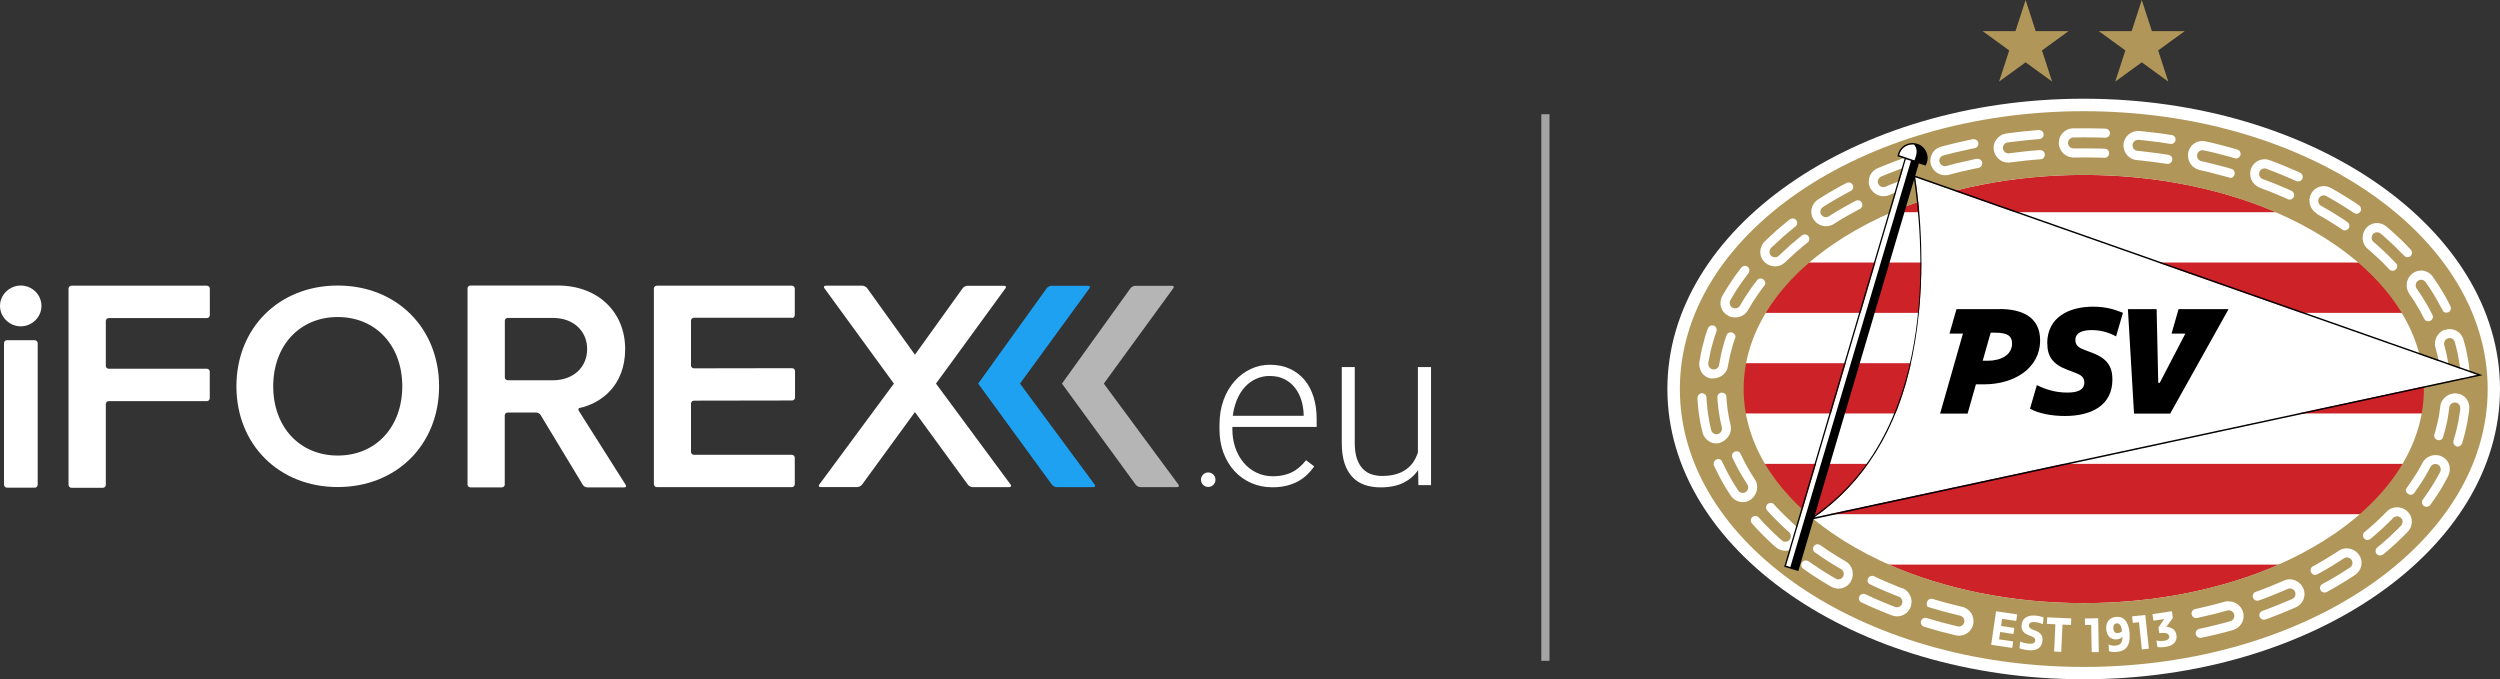 <svg xmlns="http://www.w3.org/2000/svg" id="Layer_34" viewBox="21.78 8.37 306.44 83.26">
  <rect x="21.78" y="8.37" width="306.44" height="83.26" fill="#333333" stroke="none"/>
  <defs>
    <style>
      .cls-1 {
        fill: #a4a4a4;
      }

      .cls-2 {
        fill: #fff;
      }

      .cls-3 {
        fill: #b6b5b6;
      }

      .cls-4 {
        fill: #1da1f0;
      }

      .cls-5 {
        fill: #cc2228;
      }

      .cls-6 {
        fill: #b09658;
      }
    </style>
  </defs>
  <g id="Line_1">
    <rect class="cls-1" x="210.71" y="22.37" width="1" height="67"/>
  </g>
  <g>
    <path class="cls-2" d="M24.32,43.37c-1.38,0-2.54,1.14-2.54,2.5s1.16,2.5,2.54,2.5,2.54-1.12,2.54-2.5-1.14-2.5-2.54-2.5Z"/>
    <rect class="cls-2" x="22.27" y="50.07" width="4.13" height="18.08" rx=".36" ry=".36"/>
    <path class="cls-2" d="M47.14,47.36c.2,0,.36-.16.36-.36v-3.25c0-.2-.16-.36-.36-.36h-16.6c-.2,0-.36.16-.36.36v24.05c0,.2.16.36.36.36h3.85c.2,0,.36-.16.36-.36v-9.9c0-.2.16-.36.36-.36h12.02c.2,0,.36-.16.36-.36v-3.25c0-.2-.16-.36-.36-.36h-12.02c-.2,0-.36-.16-.36-.36v-5.49c0-.2.16-.36.36-.36h12.04Z"/>
    <path class="cls-2" d="M63.18,43.37c-7.2,0-12.42,5.2-12.42,12.35s5.22,12.35,12.42,12.35,12.42-5.19,12.42-12.35-5.22-12.35-12.42-12.35ZM71.09,55.72c0,5-3.25,8.49-7.91,8.49s-7.91-3.49-7.91-8.49,3.25-8.49,7.91-8.49,7.91,3.49,7.91,8.49Z"/>
    <path class="cls-2" d="M118.84,47.35c.2,0,.36-.16.36-.36v-3.24c0-.2-.16-.36-.36-.36h-16.55c-.2,0-.36.16-.36.36v23.97c0,.2.16.36.36.36h16.55c.2,0,.36-.16.36-.36v-3.24c0-.2-.16-.36-.36-.36h-12c-.2,0-.36-.16-.36-.36v-5.92c0-.2.16-.36.36-.36l12.03-.02c.2,0,.36-.16.36-.36v-3.24c0-.2-.16-.36-.36-.36l-12.03.02c-.2,0-.36-.16-.36-.36v-5.48c0-.2.16-.36.36-.36h12Z"/>
    <path class="cls-2" d="M98.49,67.83l-5.76-9.1c-.07-.11-.06-.23,0-.33,2.69-.55,5.68-2.74,5.68-7.25s-3.32-7.78-8.25-7.78h-10.72c-.19,0-.35.15-.35.34v24.06c0,.19.16.34.35.34h3.86c.19,0,.35-.15.35-.34v-8.49c0-.19.16-.34.35-.34h3.52c.19,0,.43.13.52.29l5.19,8.59c.1.16.33.29.52.29h4.57c.19,0,.26-.13.16-.29ZM83.66,54.64v-6.96c0-.19.16-.34.35-.34h5.56c2.46,0,4.18,1.57,4.18,3.82s-1.72,3.82-4.18,3.82h-5.56c-.19,0-.35-.15-.35-.34Z"/>
    <path class="cls-4" d="M155.96,67.77l-9.15-12.38,8.52-11.69c.12-.17.05-.3-.16-.3h-4.49c-.21-.01-.46.13-.59.29l-8.41,11.7,9.04,12.39c.12.17.38.3.59.3h4.49c.21-.01.28-.15.16-.31Z"/>
    <path class="cls-3" d="M166.23,67.77l-9.15-12.38,8.52-11.69c.12-.17.05-.3-.16-.3h-4.49c-.21-.01-.46.13-.59.29l-8.41,11.7,9.04,12.39c.12.17.38.3.59.3h4.49c.21-.01.28-.15.16-.31Z"/>
    <path class="cls-2" d="M145.66,67.77l-9.15-12.38,8.52-11.69c.12-.17.05-.3-.16-.3h-4.49c-.21-.01-.46.13-.59.29l-5.86,8.16-5.86-8.16c-.12-.17-.38-.3-.59-.3h-4.49c-.21.01-.28.15-.16.31l8.52,11.69-9.15,12.38c-.12.17-.05.3.16.3h4.49c.21.01.46-.13.59-.29l6.49-8.9,6.49,8.9c.12.17.38.3.59.3h4.49c.21-.01.28-.15.16-.31Z"/>
    <g>
      <path class="cls-2" d="M177.75,68.1c-.95,0-1.82-.18-2.61-.53-.79-.35-1.48-.84-2.05-1.47-.58-.63-1.02-1.38-1.35-2.24-.32-.87-.48-1.82-.48-2.85v-.58c0-1.12.17-2.13.5-3.03.33-.91.79-1.68,1.36-2.32.57-.64,1.23-1.13,1.97-1.48.74-.35,1.53-.52,2.36-.52.92,0,1.74.17,2.45.5.71.33,1.31.79,1.8,1.38.49.59.85,1.29,1.1,2.1.25.81.37,1.7.37,2.66v.98h-10.33v.31c0,.79.12,1.54.36,2.24.24.7.58,1.31,1.02,1.83.44.52.96.93,1.57,1.22.61.3,1.28.45,2.02.45.86,0,1.61-.16,2.27-.47.66-.31,1.25-.81,1.79-1.5l1,.76c-.24.35-.52.68-.84.99-.32.31-.68.58-1.1.82-.42.23-.89.41-1.42.55-.53.13-1.12.2-1.77.2ZM177.45,54.45c-.61,0-1.17.12-1.69.35-.52.23-.97.56-1.37.99-.4.43-.72.94-.98,1.55-.25.6-.43,1.27-.52,2h8.69v-.17c-.02-.61-.12-1.19-.29-1.76-.18-.57-.44-1.07-.78-1.51-.34-.44-.77-.79-1.28-1.05-.51-.26-1.1-.39-1.78-.39Z"/>
      <path class="cls-2" d="M195.61,66c-.46.66-1.06,1.18-1.81,1.55-.75.37-1.69.56-2.8.56-.71,0-1.36-.1-1.94-.3-.58-.2-1.08-.52-1.5-.96-.42-.44-.74-1-.97-1.69-.23-.69-.34-1.53-.34-2.52v-9.28h1.59v9.3c0,.78.09,1.42.27,1.94.18.52.42.93.72,1.24.3.31.66.54,1.06.67.41.13.84.2,1.29.2.64,0,1.21-.07,1.7-.21.49-.14.91-.34,1.27-.6.36-.26.65-.56.88-.91.23-.35.41-.73.55-1.15v-10.48h1.61v14.48h-1.55l-.03-1.83Z"/>
    </g>
    <circle class="cls-2" cx="169.88" cy="67.17" r=".89"/>
  </g>
  <g>
    <g>
      <path class="cls-2" d="M277.18,91.63c-28.13,0-51.02-15.96-51.02-35.58s22.89-35.58,51.02-35.58,51.04,15.96,51.04,35.58-22.9,35.58-51.04,35.58Z"/>
      <path class="cls-5" d="M277.19,29.81c-8.75,0-16.87,1.69-23.58,4.57h47.18c-6.72-2.88-14.84-4.57-23.6-4.57ZM277.19,82.3c8.91,0,17.16-1.75,23.94-4.72h-47.87c6.78,2.97,15.03,4.72,23.93,4.72ZM243.27,71.4h.71l.12.23.33-.23h66.7c2.17-1.88,3.95-3.95,5.27-6.17h-78.39c1.32,2.21,3.1,4.28,5.27,6.17ZM318.73,52.89h-83.05c-.2,1.04-.3,2.09-.3,3.16,0,1.02.1,2.02.27,3h83.11c.18-.99.27-1.99.27-3,0-1.07-.1-2.13-.3-3.16ZM310.95,40.55h-67.5c-2.2,1.88-4.01,3.95-5.35,6.17h78.2c-1.34-2.22-3.15-4.29-5.35-6.17Z"/>
      <path class="cls-6" d="M227.69,56.06c0-18.81,22.16-34.06,49.5-34.06s49.52,15.25,49.52,34.06-22.18,34.06-49.52,34.06-49.5-15.26-49.5-34.06M277.19,82.3c23.05,0,41.7-11.75,41.7-26.24s-18.65-26.25-41.69-26.25-41.69,11.75-41.69,26.25,18.67,26.24,41.69,26.24Z"/>
      <path class="cls-2" d="M244.17,71.79c6.03-4.3,10.17-10.59,12.02-19.72,1.9-9.36.89-18.38.34-21.98l68.92,24.23-80.98,17.41"/>
      <path class="cls-2" d="M321.46,48.77c-.44.16-.8.49-1.02.91-.2.39-.25.83-.14,1.28l.15.54c.08.25.14.57.2.91.02.09.03.19.05.28.01.08.03.16.05.24.03.14.05.27.07.4l.13,1.12c.04.27.28.47.56.47.01,0,.02,0,.04,0,.16,0,.31-.09.41-.21.09-.11.13-.24.11-.37l-.07-.58c-.02-.15-.04-.33-.06-.51v-.08c-.03-.14-.06-.29-.09-.43-.02-.08-.03-.16-.05-.25l-.05-.28c-.07-.37-.14-.71-.22-.98l-.15-.56c-.04-.16-.02-.34.07-.5.08-.16.22-.27.39-.33.17-.06.36-.04.52.04.16.09.27.23.32.42l.16.61c.09.29.16.67.24,1.07l.05.28c.02.09.03.18.05.26.03.16.06.31.08.46l.15,1.27c.05.32.3.55.6.53.15,0,.29-.08.39-.2.1-.12.14-.28.12-.43l-.15-1.32c-.02-.16-.05-.33-.09-.49-.02-.09-.04-.18-.05-.27l-.05-.26c-.08-.43-.16-.84-.26-1.15l-.17-.63c-.12-.48-.45-.89-.91-1.13-.43-.22-.92-.25-1.37-.08ZM264.16,27.83h-.08s-.24.05-.59.13l-1.28.29c-.4.08-.8.19-1.11.27l-.75.2c-.05.01-.11.02-.17.02-.3,0-.58-.21-.66-.5-.05-.17-.03-.35.06-.5.09-.16.24-.27.42-.32l.78-.2c.32-.08.72-.19,1.13-.27.48-.11.96-.21,1.32-.3.35-.08.59-.12.6-.12.3-.06.5-.35.45-.65-.05-.26-.28-.45-.56-.45-.04,0-.07,0-.11,0,0,0-.25.04-.61.13l-1.34.3c-.42.09-.83.2-1.16.28l-.77.2c-.47.12-.86.41-1.1.84-.24.42-.3.92-.16,1.38.24.77.94,1.29,1.74,1.29h0c.15,0,.3-.02.44-.05l.75-.2c.31-.08.69-.18,1.08-.26l1.27-.28c.34-.08.57-.12.57-.12.29-.06.49-.35.43-.65-.05-.27-.3-.46-.57-.45ZM236.89,67.14l-.31-.48c-.2-.3-.44-.72-.63-1.07-.18-.31-.35-.64-.48-.9l-.28-.56c-.04-.08-.06-.13-.06-.14-.08-.19-.27-.31-.48-.31-.08,0-.16.02-.23.05-.28.12-.42.44-.3.71,0,0,.02.06.07.15l.28.57c.14.28.31.63.51.96.2.35.45.8.66,1.12l.32.5c.2.32.12.71-.18.93-.11.08-.24.12-.38.12-.23,0-.44-.11-.56-.3l-.34-.53c-.23-.34-.51-.83-.7-1.18-.21-.35-.39-.73-.54-1.03l-.09-.19c-.08-.17-.36-.71-.36-.71-.16-.25-.44-.24-.64-.16-.14.06-.24.17-.3.32-.05.14-.05.3.01.45,0,0,.02.06.08.17l.31.62c.15.31.35.7.56,1.07.31.56.54.95.73,1.23l.35.55c.35.51.91.82,1.5.82.37,0,.73-.12,1.02-.35.77-.59.97-1.69.46-2.44ZM232.67,62.61c.43-.14.81-.45,1.05-.87.22-.37.29-.81.19-1.27l-.12-.54c-.06-.23-.11-.52-.16-.82-.02-.12-.04-.25-.06-.37-.05-.28-.08-.56-.1-.81-.01-.14-.02-.28-.04-.39-.04-.32-.03-.54-.03-.54v-.07c-.05-.25-.28-.43-.57-.43h0c-.15,0-.29.06-.39.17-.1.1-.15.24-.15.38,0,.01,0,.24.04.59.02.12.03.26.04.41.02.27.05.57.11.87.02.13.04.25.06.38.05.33.1.64.17.89l.13.57c.07.37-.13.71-.48.81-.06.02-.12.03-.18.03-.31,0-.59-.22-.65-.52l-.14-.61c-.07-.27-.13-.62-.18-.98-.02-.12-.04-.25-.06-.37-.06-.32-.09-.65-.11-.94-.01-.15-.03-.3-.04-.43-.04-.37-.04-.62-.04-.62-.01-.31-.26-.56-.57-.56h0c-.14,0-.27.06-.37.17-.11.12-.17.28-.17.44,0,.01,0,.27.04.66.02.13.03.28.04.43.03.31.06.66.12,1.01.02.13.04.25.06.37.06.39.12.76.2,1.05l.15.64c.1.47.42.9.86,1.16.25.15.53.22.82.22.18,0,.37-.03.55-.09ZM254.94,80.48s-.89-.33-1.74-.71c-.45-.18-.88-.38-1.18-.52l-.53-.25c-.07-.03-.15-.05-.22-.05-.21,0-.41.13-.51.32-.07.14-.08.29-.03.43.04.11.11.2.2.26h0s.63.3.63.3c.3.14.74.34,1.2.53.87.38,1.77.72,1.78.72.34.13.51.52.38.87-.09.26-.34.43-.62.43-.08,0-.17-.02-.25-.05,0,0-.93-.35-1.82-.74-.47-.19-.93-.4-1.23-.55l-.56-.26c-.08-.03-.16-.05-.24-.05-.22,0-.42.12-.51.31-.07.13-.07.29-.02.43.05.14.16.26.3.32l.57.26c.48.23.9.41,1.26.56.91.4,1.85.75,1.86.75.21.08.43.13.66.13.75,0,1.42-.47,1.67-1.18.32-.92-.14-1.92-1.03-2.29ZM262.31,82.76l-1.83-.46-1.25-.35c-.34-.09-.56-.17-.56-.17-.05-.02-.1-.02-.16-.02-.24,0-.45.16-.52.39-.07.21-.07.54.13.62l.22.07s.23.08.58.17l1.27.36c.93.24,1.86.47,1.86.47.36.08.58.44.5.8-.07.3-.35.53-.66.53-.05,0-.1,0-.15-.02l-1.9-.48-1.3-.37c-.35-.1-.58-.17-.59-.17l-.09-.03h0s-.06,0-.08,0c-.25,0-.46.16-.53.39-.09.29.08.61.38.7,0,0,.24.08.6.18.36.1.84.24,1.32.38l1.94.49c.14.03.27.05.41.05.85,0,1.58-.59,1.75-1.4.2-.97-.4-1.92-1.33-2.13ZM248.01,77.18l-.5-.3c-.3-.17-.68-.42-1.09-.67-.39-.24-.77-.5-1.06-.71l-.48-.33c-.09-.06-.2-.09-.3-.09-.18,0-.35.09-.46.23-.09.12-.13.28-.1.42.01.08.05.16.09.22l.13.12s.2.14.49.34c.29.21.69.47,1.09.73.39.25.8.52,1.12.69l.51.3c.31.19.42.6.25.92-.12.21-.34.34-.58.34-.12,0-.24-.03-.34-.1l-.53-.31c-.33-.19-.76-.47-1.15-.71-.41-.26-.82-.53-1.13-.75l-.52-.36h0c-.1-.06-.2-.09-.32-.09-.18,0-.35.08-.45.23-.09.12-.12.27-.1.42.03.15.11.28.24.37l.52.36c.32.23.74.51,1.16.77.41.27.84.54,1.18.73.32.19.54.32.54.32.28.16.59.25.91.25.66,0,1.25-.36,1.55-.93.45-.86.16-1.93-.66-2.42ZM316.8,43.1c-.07.43.03.87.29,1.27l.64.95.34.57c.22.36.46.76.61,1.08l.26.5c.09.17.28.28.49.28.09,0,.17-.02.25-.06.14-.06.24-.18.29-.31.05-.13.04-.28-.03-.41l-.27-.52c-.15-.32-.39-.72-.64-1.13l-.36-.6-.67-.99c-.2-.31-.13-.72.16-.94.12-.09.25-.13.4-.13.22,0,.42.11.54.29l.71,1.04.38.63c.25.42.51.85.67,1.19l.41.72c.12.19.43.2.63.11.13-.06.23-.17.27-.31.05-.15.04-.32-.04-.46l-.3-.58c-.17-.36-.44-.82-.71-1.25-.13-.22-.27-.44-.39-.65l-.73-1.08c-.26-.4-.71-.68-1.21-.76-.47-.07-.95.06-1.32.36-.37.29-.61.72-.68,1.18ZM245.6,36.1c.33,0,.66-.09.95-.27l.49-.31c.31-.2.75-.46,1.1-.65.79-.47,1.62-.89,1.63-.9l.04-.02h0c.24-.15.32-.47.19-.73-.1-.19-.28-.3-.49-.3-.09,0-.17.02-.25.06,0,0-.86.44-1.68.92-.36.2-.81.46-1.13.67l-.5.32c-.1.07-.23.1-.35.1-.23,0-.45-.12-.58-.31-.1-.15-.13-.32-.09-.5.04-.18.15-.33.3-.43l.52-.33c.34-.22.83-.5,1.16-.69.84-.5,1.71-.94,1.72-.95l.04-.02c.25-.15.34-.47.21-.73-.09-.18-.28-.3-.49-.3-.09,0-.19.02-.27.07,0,0-.91.46-1.76.97-.38.21-.85.49-1.19.71l-.53.34c-.42.26-.7.66-.8,1.14-.1.48,0,.97.28,1.36.35.5.9.78,1.5.78ZM231.63,54.76s.07,0,.1,0c.95,0,1.76-.66,1.85-1.51l.11-.54c.02-.11.05-.23.07-.36.05-.26.1-.55.19-.83.05-.16.09-.32.13-.48.07-.26.13-.5.2-.69l.21-.62c.07-.25-.12-.5-.37-.59-.06-.02-.13-.04-.2-.04-.23,0-.43.14-.5.35l-.19.55c-.08.21-.15.48-.22.75-.04.16-.08.32-.13.49-.1.31-.15.62-.2.9-.02.13-.05.25-.07.37l-.11.58c-.04.35-.37.6-.74.56-.17-.02-.33-.11-.44-.25-.12-.15-.17-.34-.15-.52l.12-.62c.03-.12.05-.25.08-.39.05-.3.12-.63.21-.95.05-.17.09-.34.14-.5.08-.31.16-.59.24-.82l.21-.59c.1-.3-.05-.63-.33-.73-.06-.02-.12-.03-.18-.03-.24,0-.45.16-.54.4l-.22.62c-.09.25-.17.55-.25.88-.04.17-.09.34-.14.51-.11.35-.17.7-.23,1.02-.03.14-.05.28-.08.4l-.12.65c-.06.55.09,1.08.41,1.47.3.35.71.56,1.17.58ZM238.1,40.53c.35.31.8.49,1.27.49s.91-.18,1.22-.5c0,0,.68-.64,1.35-1.25l.97-.82c.26-.22.44-.36.45-.36.23-.18.27-.52.09-.77-.11-.14-.27-.22-.44-.22-.12,0-.23.04-.33.11,0,0-.2.14-.47.38l-1,.84c-.69.63-1.39,1.28-1.39,1.29-.24.25-.68.25-.94,0-.13-.12-.2-.29-.2-.47,0-.19.07-.36.2-.5,0,0,.73-.69,1.45-1.34l1.04-.88c.27-.24.47-.38.48-.38l.03-.02h0c.22-.2.26-.53.08-.77-.1-.14-.26-.21-.44-.21-.13,0-.25.04-.36.12,0,0-.21.15-.5.4l-1.07.9c-.75.68-1.49,1.38-1.5,1.39-.37.38-.56.87-.54,1.37.02.46.21.89.56,1.2ZM233.64,47.1c.26.12.53.18.82.18h0c.67,0,1.27-.34,1.57-.88l.36-.6c.16-.27.36-.61.59-.93.49-.75,1.13-1.58,1.13-1.58.13-.23.03-.49-.17-.66-.1-.08-.22-.13-.35-.13-.17,0-.32.07-.42.2,0,0-.6.75-1.11,1.53-.25.34-.46.7-.63.99l-.37.61c-.18.31-.59.43-.91.26-.16-.08-.28-.23-.33-.41-.05-.18-.03-.36.06-.51l.38-.64c.18-.31.41-.69.67-1.05.54-.82,1.16-1.6,1.16-1.61l.04-.05h0c.15-.25.1-.57-.12-.75-.1-.08-.21-.12-.33-.12-.18,0-.35.08-.46.23,0,0-.65.81-1.21,1.67-.27.38-.51.79-.71,1.11l-.39.65c-.25.46-.31,1-.15,1.47.15.45.46.8.88.99ZM241.4,72.37c-.16-.15-.35-.33-.55-.52-.12-.12-.24-.23-.37-.35-.22-.21-.42-.43-.61-.62-.1-.1-.19-.2-.27-.28-.24-.24-.38-.42-.38-.42-.18-.21-.54-.23-.77-.03-.23.2-.26.55-.07.77,0,0,.15.19.4.44.09.09.18.19.28.3.19.2.4.43.63.64.13.12.25.24.37.36.21.2.4.39.57.54l.44.39c.27.24.3.67.06.95-.12.15-.3.23-.5.23-.17,0-.33-.06-.45-.17l-.46-.41c-.18-.16-.39-.37-.61-.58-.12-.12-.25-.24-.37-.36-.23-.23-.46-.46-.66-.67-.1-.11-.2-.21-.29-.31-.25-.26-.41-.45-.42-.46-.11-.13-.27-.2-.43-.2-.13,0-.26.05-.36.13-.11.09-.17.22-.19.37-.01.15.03.3.13.41l.02.02s.17.2.43.48c.09.09.19.2.29.31.21.22.44.47.68.7.13.12.25.24.37.36.24.23.46.44.64.61l.48.42c.33.3.75.46,1.19.46.54,0,1.03-.24,1.36-.65.6-.75.52-1.85-.18-2.49l-.43-.38ZM312,38.88l.44.37c.17.14.36.32.56.51.12.11.24.23.37.34.31.27.59.56.81.8l.48.5c.1.1.24.16.39.16s.28-.05.38-.15c.11-.1.18-.25.19-.4,0-.14-.05-.28-.15-.37l-.48-.49c-.24-.25-.54-.56-.86-.85-.13-.12-.26-.24-.38-.36-.21-.2-.41-.38-.58-.53l-.45-.38c-.28-.23-.31-.66-.08-.95.12-.15.31-.24.51-.24.16,0,.32.06.44.16l.47.4c.18.15.39.35.61.56.13.12.26.24.39.36.33.3.64.62.89.88l.62.61c.21.13.5.11.68-.05.11-.1.17-.24.18-.39,0-.15-.05-.3-.16-.41l-.51-.53c-.26-.27-.58-.61-.93-.92-.13-.12-.26-.24-.39-.36-.24-.22-.46-.43-.65-.59l-.48-.41c-.33-.28-.74-.44-1.17-.44-.55,0-1.05.25-1.38.68-.59.77-.48,1.86.24,2.49ZM309.44,75.58c-.35,0-.68.1-.96.29l-.49.31c-.09.06-.19.12-.3.19-.24.15-.51.33-.79.49-.16.09-.31.18-.46.27-.24.14-.46.27-.65.38l-.51.28c-.26.14-.35.48-.21.75.1.18.28.3.49.3.09,0,.18-.02.26-.07l.52-.28c.2-.11.44-.25.69-.4.14-.09.29-.17.44-.26.29-.17.57-.35.82-.51.11-.07.2-.13.3-.19l.5-.32c.11-.07.24-.11.37-.11.22,0,.43.11.56.29.1.15.14.32.11.5-.03.18-.14.34-.29.44,0,0-.21.13-.52.33-.09.06-.2.13-.31.2-.25.16-.54.35-.84.52-.15.09-.3.17-.44.26-.27.16-.52.31-.73.42l-.58.31h0c-.25.16-.33.48-.2.74.09.18.28.29.49.29.1,0,.19-.02.28-.07l.55-.3c.22-.12.48-.27.75-.44.15-.09.3-.18.44-.26.31-.18.61-.37.88-.54.11-.07.21-.13.3-.19l.53-.34c.42-.29.7-.72.79-1.21.08-.46-.03-.92-.31-1.3-.35-.48-.91-.76-1.5-.76ZM305.73,34.57l.51.29c.07.04.14.08.22.12.27.16.58.33.88.53.39.25.79.5,1.08.68l.48.33c.09.06.19.09.3.09.18,0,.35-.09.46-.24.09-.12.12-.27.09-.42-.03-.14-.1-.27-.22-.35l-.49-.34-1.11-.7c-.31-.21-.63-.39-.92-.55l-.73-.42c-.32-.19-.43-.59-.26-.92.12-.22.34-.35.59-.35.12,0,.23.03.33.09l.76.43c.29.16.62.35.94.56l1.15.72.53.36h0c.09.06.2.09.31.09.18,0,.35-.09.46-.24.08-.12.12-.26.09-.41-.03-.15-.11-.29-.24-.38l-.52-.36-1.17-.74c-.34-.22-.7-.42-.98-.59l-.76-.43c-.27-.15-.57-.24-.88-.24-.66,0-1.28.37-1.57.95-.44.87-.13,1.92.7,2.4ZM302.46,79.38c-.25,0-.48.05-.7.15,0,0-.86.36-1.73.73l-1.21.46c-.32.12-.55.2-.55.2-.28.1-.43.42-.33.71.09.25.35.41.61.37h0s.09-.02.09-.02c0,0,.23-.08.57-.2l1.11-.43,1.89-.79c.09-.04.18-.06.27-.06.26,0,.5.15.61.39.07.16.08.34.02.51-.06.17-.19.31-.36.39,0,0-.91.39-1.81.76l-1.26.49c-.34.13-.57.21-.58.21-.29.1-.45.42-.35.71.08.22.29.37.53.37.06,0,.13-.01.19-.03,0,0,.24-.08.59-.21l1.28-.5c.92-.37,1.84-.77,1.85-.78.46-.21.81-.59.97-1.05.16-.44.13-.92-.08-1.34-.31-.63-.95-1.04-1.64-1.04ZM322.8,56.58h-.05c-.45,0-.88.16-1.23.46-.26.23-.58.61-.62,1.13,0,0-.01.22-.07.54-.02.12-.04.25-.06.39-.04.25-.08.53-.15.81-.03.11-.05.23-.08.34-.07.32-.14.61-.21.85l-.18.62h0c-.02.25.13.49.39.58.06.02.12.03.19.03.24,0,.45-.15.51-.37l.16-.56c.08-.25.16-.57.23-.91.03-.11.05-.23.08-.34.08-.3.12-.6.16-.87.02-.14.04-.28.06-.4.06-.35.08-.58.08-.58.03-.35.37-.62.74-.59.17.01.33.09.44.23.12.14.18.33.16.52,0,0-.01.25-.08.61-.02.13-.05.27-.07.42-.04.29-.09.62-.17.93-.02.11-.05.21-.07.32-.08.38-.17.74-.26,1.02l-.18.6c-.08.31.07.62.35.72.06.02.11.03.17.03.25,0,.47-.17.54-.42l.18-.63c.1-.3.18-.68.27-1.08.02-.11.05-.22.07-.32.09-.34.14-.69.19-1,.02-.15.05-.3.07-.43.07-.39.09-.65.09-.66.05-.55-.1-1.04-.41-1.39-.32-.37-.76-.58-1.25-.59ZM316.82,71c-.34-.29-.77-.45-1.22-.45-.49,0-.94.19-1.27.53,0,0-.15.17-.4.41l-.86.83-1,.89-.45.37c-.23.19-.26.53-.07.77.11.13.26.21.43.21.12,0,.24-.04.34-.12l.46-.38.98-.87.94-.9c.26-.24.41-.42.42-.43.12-.13.29-.2.48-.2.17,0,.34.07.47.18.13.12.2.28.21.46,0,.18-.06.36-.19.5,0,0-.17.19-.43.44l-.98.94-1.02.9-.48.39c-.24.2-.28.55-.09.79.1.13.26.2.43.2.13,0,.26-.05.37-.13l.49-.4,1.05-.93,1.01-.97c.27-.26.45-.46.45-.46.36-.36.54-.84.52-1.34-.02-.48-.23-.92-.6-1.22ZM321.08,64.3c-.43-.18-.92-.2-1.35-.05-.45.15-.81.45-1,.84,0,0-.02.05-.07.13l-.2.36c-.04.07-.09.15-.14.24-.14.26-.31.55-.5.83l-.05.07c-.23.36-.45.71-.64.96l-.39.57c-.14.25-.02.49.19.65.1.08.22.12.35.12.17,0,.33-.08.42-.22l.34-.48c.2-.27.43-.62.67-1l.05-.08c.2-.3.37-.61.52-.88.05-.09.09-.17.14-.24l.21-.37c.05-.09.07-.15.07-.15.11-.22.34-.36.59-.36.11,0,.21.02.3.07.16.07.28.21.33.38.06.18.05.37-.04.54,0,0-.03.06-.08.15l-.22.39c-.05.08-.09.16-.14.25-.16.29-.34.61-.55.92-.26.41-.53.84-.76,1.14l-.36.51c-.18.26-.13.61.11.79.09.07.21.11.33.11.18,0,.36-.09.47-.24l.37-.52c.23-.31.51-.75.78-1.17h0c.23-.35.42-.7.59-1.01.05-.08.09-.16.13-.24l.23-.41c.06-.1.08-.16.08-.16.23-.46.27-.98.12-1.43-.16-.46-.5-.82-.94-1.01ZM271.88,26.76l-.6.05c-.12.01-.26.02-.41.03-.28.02-.6.05-.91.09l-1.91.23c-.36.06-.7-.21-.76-.56-.05-.37.2-.71.57-.77l1.95-.23c.31-.04.63-.07.92-.09.15-.01.3-.02.42-.04l.61-.05c.31-.03.54-.3.52-.6-.02-.3-.29-.53-.61-.51l-.62.05c-.13.01-.27.02-.42.04-.29.02-.62.05-.95.09l-1.98.24c-.5.08-.93.34-1.22.74-.28.38-.39.85-.31,1.31.15.87.9,1.52,1.75,1.52h0c.09,0,.17,0,.25-.02l1.88-.22c.3-.04.61-.06.88-.09.15-.01.29-.02.41-.03l.65-.05h0c.27-.06.46-.31.44-.6-.02-.3-.29-.54-.59-.51ZM275.9,25.22h.61c.37-.02.85-.02,1.35-.01l1.35.02c.36,0,.61.02.61.02h.03c.3,0,.55-.23.56-.53.01-.31-.23-.57-.54-.58,0,0-.25-.02-.62-.02l-1.37-.02c-.5-.01-1-.01-1.37,0h-.62c-.49.01-.94.21-1.27.56-.33.35-.5.81-.48,1.29.05.97.84,1.73,1.82,1.73h.59c.35-.02.82-.02,1.3-.01l1.3.02c.35,0,.58.02.59.02h.03c.29,0,.53-.23.54-.53.01-.31-.22-.57-.52-.58,0,0-.25-.02-.6-.02l-1.32-.02c-.48-.01-.96-.01-1.32,0h-.61c-.36.01-.66-.29-.67-.65,0-.18.06-.35.18-.48.13-.13.3-.21.48-.21ZM298.75,31.37l.55.21c.11.04.24.09.37.14.26.1.55.2.83.33l1.19.5c.32.13.53.24.53.24.07.03.15.05.22.05.21,0,.41-.13.5-.33.1-.21.06-.45-.09-.61l-.17-.13s-.22-.11-.55-.25l-1.21-.51c-.29-.13-.59-.24-.85-.34-.14-.05-.26-.1-.38-.14l-.56-.21c-.35-.14-.52-.52-.4-.86.09-.27.35-.45.63-.45.08,0,.16.02.24.05l.57.22c.12.05.24.09.38.15.27.1.58.22.88.35l1.25.53c.33.14.55.25.56.25.08.04.16.05.24.05.22,0,.41-.13.51-.32.13-.28,0-.61-.28-.75,0,0-.23-.12-.58-.26l-1.27-.54c-.31-.14-.62-.25-.89-.36-.14-.05-.27-.1-.39-.15l-.58-.22c-.2-.08-.42-.12-.63-.12-.77,0-1.44.48-1.68,1.2-.31.93.16,1.92,1.07,2.27ZM287.99,24.93l-.64-.1c-.36-.06-.85-.13-1.34-.18l-1.36-.16c-.37-.05-.62-.06-.62-.06-1.01-.08-1.89.66-1.96,1.63-.07.98.66,1.85,1.61,1.93,0,0,.24.02.58.06l1.29.15c.45.05.89.12,1.25.17l.62.09s.05,0,.08,0c.27,0,.5-.2.55-.47.02-.15-.01-.3-.1-.42-.07-.1-.18-.17-.3-.21l-.65-.1c-.35-.06-.83-.13-1.31-.18l-1.31-.16c-.36-.05-.6-.06-.6-.06-.18-.01-.34-.1-.45-.24-.11-.14-.17-.31-.15-.49.03-.35.33-.62.68-.62.02,0,.04,0,.06,0,0,0,.25.02.61.06l1.34.16c.47.05.96.12,1.31.18l.63.1c.31.04.59-.16.64-.46.02-.14-.01-.29-.1-.41-.09-.12-.22-.2-.38-.23ZM294.97,82.06c-.16,0-.31.02-.47.06l-.57.16c-.21.06-.47.12-.74.19-.17.04-.34.08-.51.13-.37.1-.79.2-1.26.3l-.58.13c-.29.07-.48.36-.42.66.06.29.36.49.65.43l.58-.13c.49-.11.91-.2,1.29-.3.16-.04.32-.08.48-.12.29-.07.57-.14.8-.21l.58-.16c.06-.02.12-.02.18-.02.3,0,.57.2.65.49.05.17.03.35-.05.51-.09.16-.23.28-.41.33l-.59.17c-.23.06-.51.14-.82.21-.16.04-.33.08-.49.12-.39.1-.83.21-1.31.31l-.6.13c-.3.07-.5.37-.43.67.05.25.28.44.55.44.04,0,.08,0,.12-.01l.61-.13c.51-.11.94-.21,1.34-.31.17-.04.35-.09.52-.13.3-.07.58-.15.81-.21.36-.1.6-.17.6-.17.47-.13.86-.44,1.1-.87.23-.42.28-.91.13-1.37-.24-.76-.94-1.27-1.73-1.27ZM291.34,29.2l.58.13c.31.06.74.17,1.26.31l1.25.33s.69.18.72.19c.24.07.46-.16.53-.4.08-.28-.06-.57-.32-.67l-.62-.19-1.27-.33c-.53-.14-.97-.25-1.28-.32l-.58-.13c-.36-.08-.59-.44-.51-.81.06-.3.34-.53.65-.53.05,0,.1,0,.15.02l.6.13c.32.07.76.17,1.31.32.47.12.95.25,1.3.34l.59.18c.29.09.61-.09.7-.37.09-.29-.08-.61-.39-.7l-.6-.18-1.33-.35c-.37-.1-.91-.24-1.33-.33l-.61-.14c-.14-.03-.27-.05-.41-.05-.85,0-1.57.6-1.73,1.43-.18.96.42,1.89,1.36,2.11ZM255.87,27.53c-.06,0-.13.01-.19.03,0,0-.96.32-1.88.68-.93.34-1.85.75-1.86.75-.46.19-.8.54-.98,1-.17.45-.16.95.05,1.38.3.64.95,1.05,1.65,1.05h0c.23,0,.46-.04.68-.13,0,0,.87-.38,1.74-.7.19-.08.38-.15.56-.22v-1.19c-.29.1-.63.23-.96.36-.89.32-1.77.71-1.78.72-.08.03-.17.05-.26.05-.27,0-.52-.16-.63-.41-.07-.16-.08-.34-.01-.51.07-.17.2-.3.37-.38,0,0,.91-.4,1.82-.73.9-.36,1.83-.67,1.84-.67l.05-.02h0c.26-.12.4-.42.31-.69-.07-.23-.29-.38-.53-.38Z"/>
      <path class="cls-2" d="M254.56,27.41l3.15,1.05c.11-.22.17-.48.17-.72,0-.92-.75-1.67-1.68-1.67-.81,0-1.49.56-1.65,1.34"/>
      <polyline class="cls-2" points="240.7 77.72 242.09 78.15 256.83 28.34 255.4 27.89 240.7 77.72"/>
      <g>
        <path class="cls-2" d="M266.46,83.3l2.58.38-.12.8-1.73-.25-.13.87,1.63.24-.11.74-1.63-.24-.13.9,1.73.25-.12.8-2.58-.38.6-4.11Z"/>
        <path class="cls-2" d="M269.32,87.83l.08-.83c.23.12.67.24,1.04.27.51.05.78-.07.81-.38.02-.24-.12-.38-.43-.51l-.46-.19c-.69-.28-.82-.74-.78-1.19.09-1,.9-1.25,1.75-1.17.28.03.68.1.94.23l-.08.83c-.23-.13-.6-.23-.92-.26-.5-.05-.77.08-.8.38-.02.24.12.38.43.51l.46.19c.69.28.82.73.78,1.19-.09,1-.89,1.25-1.75,1.17-.29-.03-.76-.11-1.07-.24Z"/>
        <path class="cls-2" d="M272.73,84.04l2.94.13-.04.81-1.04-.05-.15,3.34-.87-.04.15-3.34-1.04-.05.04-.81Z"/>
        <path class="cls-2" d="M278.11,84.97h-.76s-.01-.79-.01-.79l1.63-.03.07,4.15h-.87s-.06-3.33-.06-3.33Z"/>
        <path class="cls-2" d="M280.29,88.19l-.05-.83c.24.12.51.17.82.15.51-.03.91-.25.88-1.09-.18.2-.43.31-.73.33-.72.04-1.21-.47-1.26-1.3-.06-.93.5-1.42,1.25-1.47,1.17-.07,1.55,1,1.62,2.07.1,1.56-.53,2.16-1.63,2.23-.3.02-.66,0-.89-.09ZM281.89,85.73c-.08-.64-.28-.97-.64-.95-.19.01-.46.13-.42.63.02.33.15.58.53.56.2-.01.38-.09.53-.23Z"/>
        <path class="cls-2" d="M283.97,84.64l-.76.08-.09-.8,1.62-.17.44,4.13-.86.09-.35-3.33Z"/>
        <path class="cls-2" d="M286.23,87.69l-.12-.81c.23.07.61.08.96.03.25-.04.66-.14.6-.54-.05-.31-.32-.52-1.21-.38l-.11-.7.72-1.04-1.33.2-.12-.8,2.38-.36.12.82-.8,1.1c.68.04,1.14.34,1.24,1,.12.78-.36,1.31-1.35,1.46-.28.04-.7.07-.99.01Z"/>
      </g>
      <path d="M256.54,29.91l.45-1.51.81.27.03-.06c.15-.26.23-.57.23-.87,0-.06-.01-.2-.01-.21,0-.05-.02-.16-.03-.16-.12-.59-.53-1.1-1.1-1.33h0c-.22-.09-.46-.14-.71-.14-.92,0-1.69.66-1.83,1.56v.07s.86.29.86.29l-14.76,50.02,1.73.53,1.88-6.37,82-17.64-69.54-24.45M254.56,27.41c.16-.78.84-1.34,1.65-1.34.06,0,.11,0,.17,0l.07.09c.41.52.29,1.12,0,1.87l-1.88-.63ZM255.4,27.89l.62.19-14.79,49.8-.54-.17,14.7-49.83ZM256.4,30.39c.85,5.7,3.8,29.99-12.17,41.14l12.17-41.14ZM244.17,71.79c6.03-4.3,10.17-10.59,12.02-19.72,1.9-9.36.89-18.38.34-21.98l68.92,24.23-81.29,17.47Z"/>
      <g>
        <polygon points="288.82 46.26 287.96 49.26 289.65 49.26 286.51 55.3 286.33 55.3 286.13 46.26 282.61 46.26 283.36 59.07 287.79 59.07 294.95 46.26 288.82 46.26"/>
        <path d="M272.73,50.46c0,1.54.62,2.54,2.42,3.22l.97.37c.68.26,1.15.51,1.15,1.21,0,1.01-1.03,1.23-2.1,1.23-1.54,0-2.78-.44-3.72-.92l-.84,2.89c1.01.59,2.67.9,4.28.9,3.33,0,5.82-1.35,5.82-4.48,0-1.5-.57-2.54-2.42-3.24l-.97-.37c-.62-.24-1.15-.49-1.15-1.21,0-.99,1.01-1.23,2.01-1.23,1.24,0,2.25.37,2.98.77l.84-2.89c-.92-.37-2.03-.75-3.64-.75-3.02,0-5.64,1.32-5.64,4.5Z"/>
        <path d="M266.89,46.26h-5.29l-.86,3h1.65l-2.8,9.81h3.37l1.02-3.59h1.01c3.64,0,6.86-1.94,6.86-5.4,0-2.95-2.36-3.83-4.96-3.83ZM265.39,52.59h-.58l.98-3.44h.59c1.41,0,2.03.37,2.03,1.32,0,1.45-1.41,2.12-3.02,2.12Z"/>
      </g>
    </g>
    <path class="cls-6" d="M271.31,12.19l-1.24-3.82-1.24,3.82h-4.02l3.25,2.36-1.24,3.82,3.25-2.36,3.25,2.36-1.24-3.82,3.25-2.36h-4.02ZM289.57,12.19h-4.02l-1.24-3.82-1.24,3.82h-4.02l3.25,2.36-1.24,3.82,3.25-2.36,3.25,2.36-1.24-3.82,3.25-2.36Z"/>
  </g>
</svg>